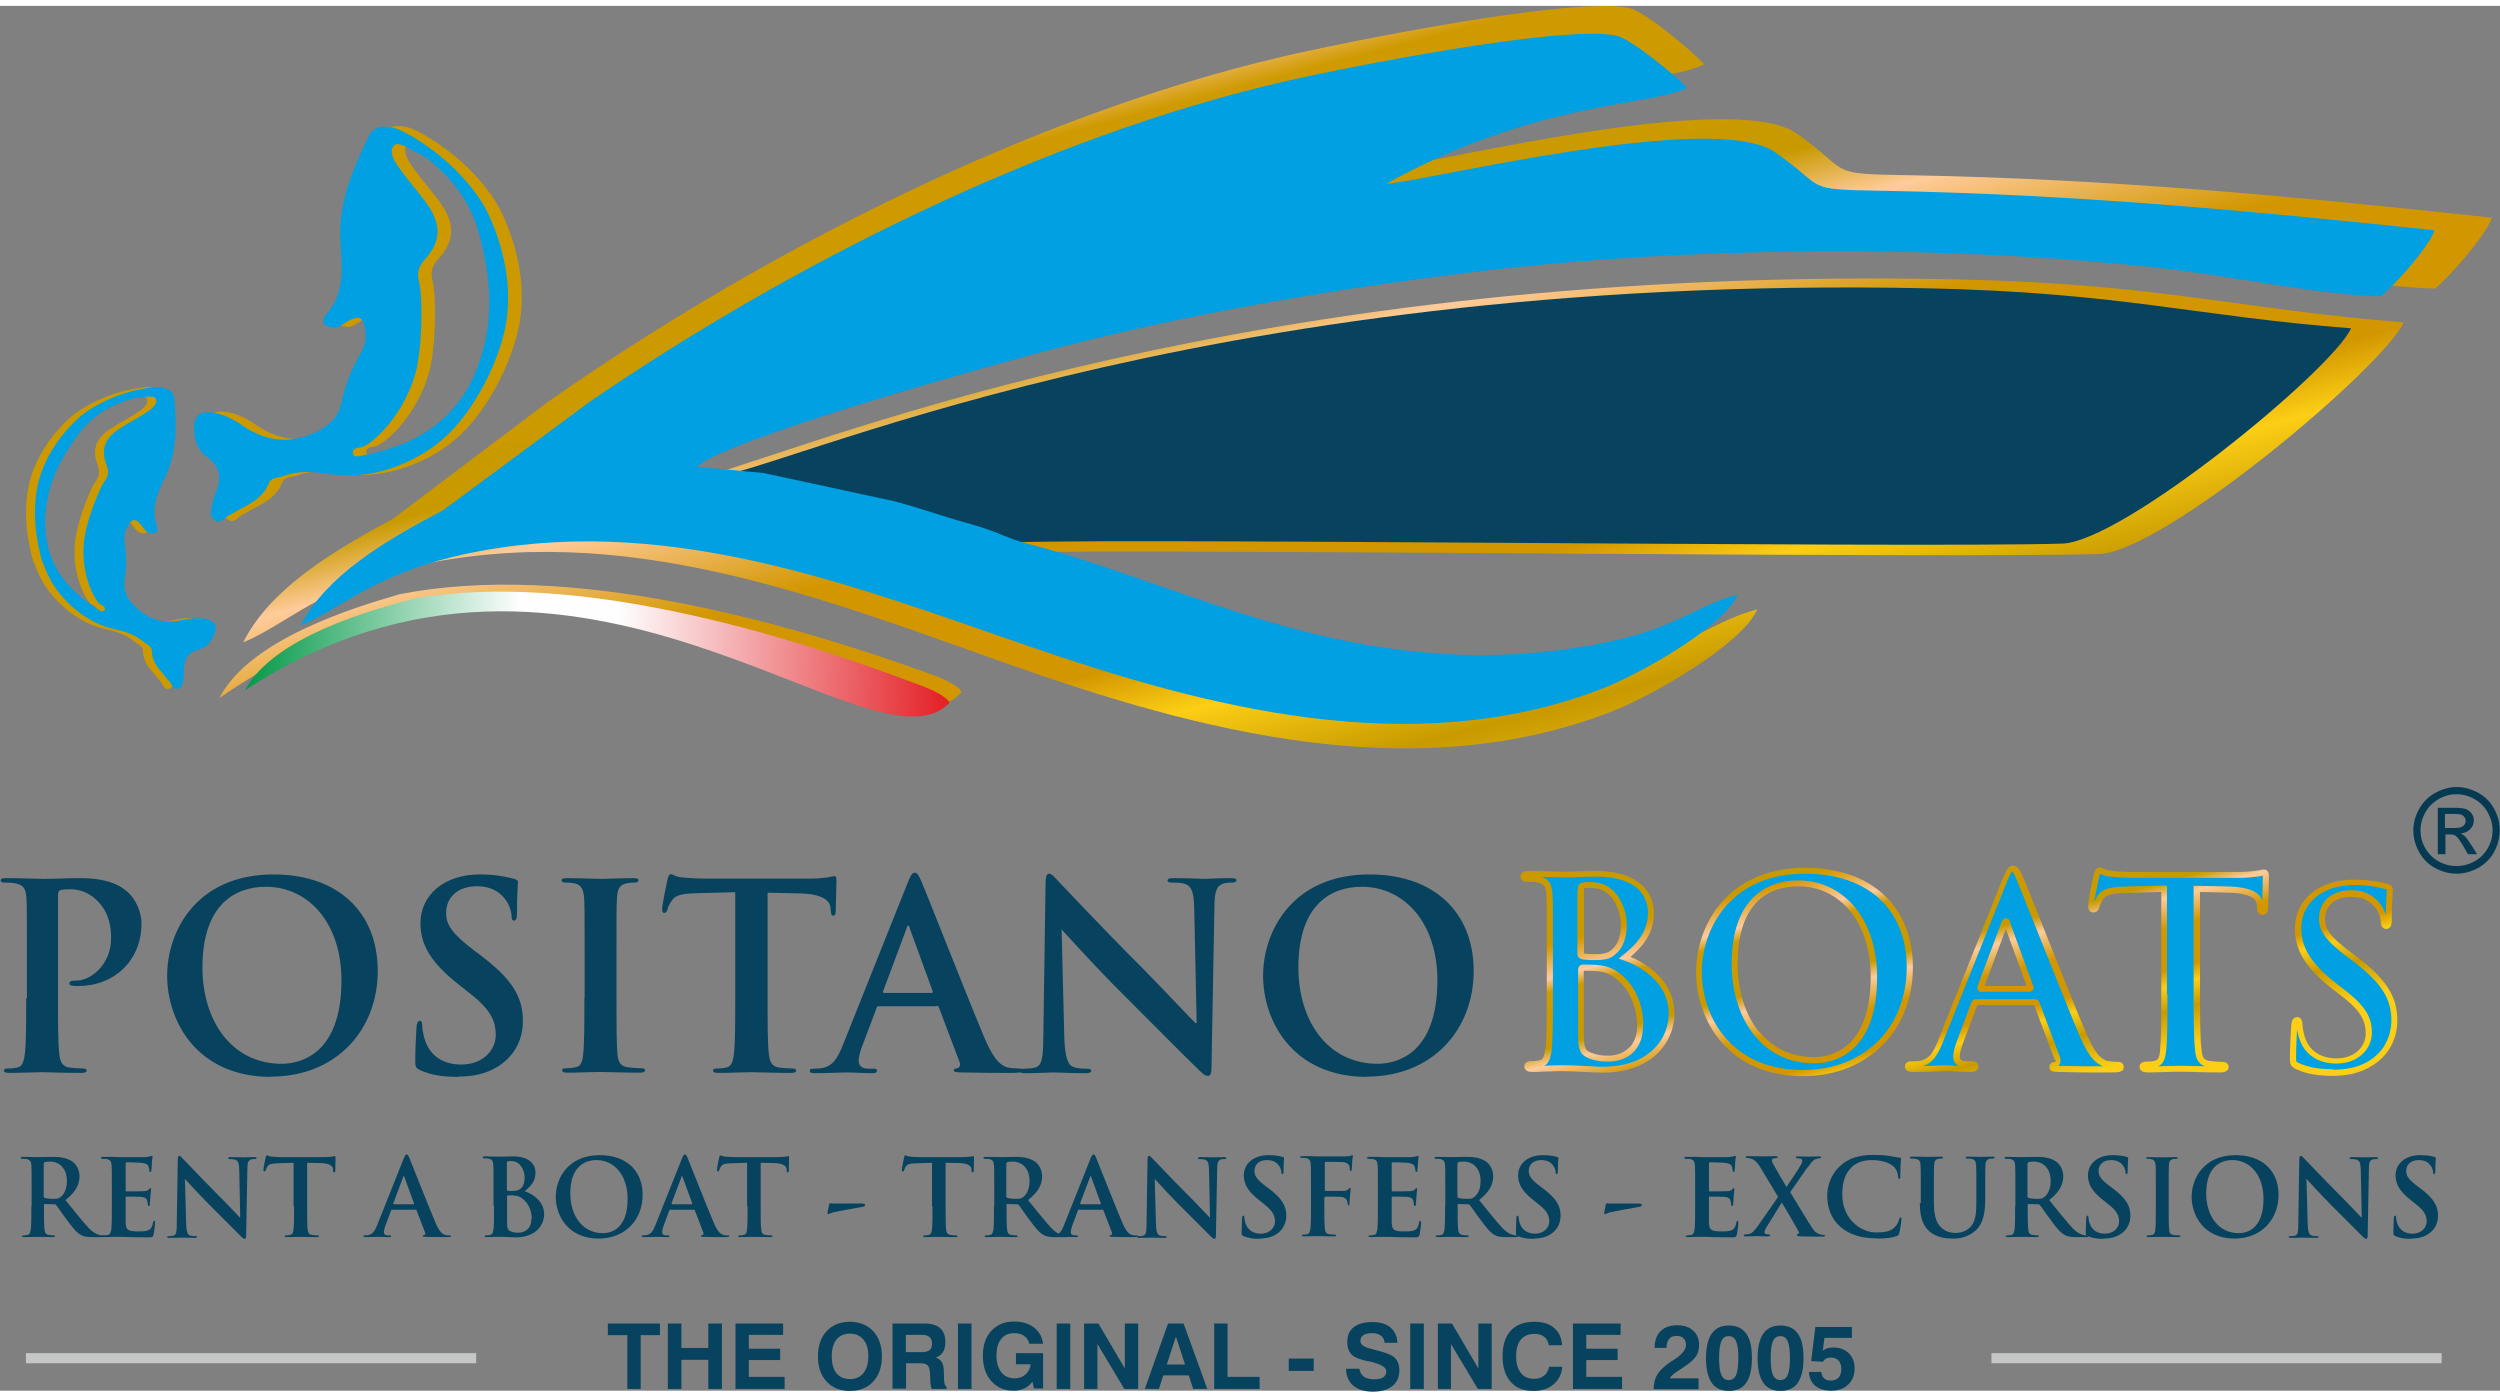 <?xml version="1.0" encoding="UTF-8"?>
<!DOCTYPE svg PUBLIC "-//W3C//DTD SVG 1.1//EN" "http://www.w3.org/Graphics/SVG/1.1/DTD/svg11.dtd">
<!-- Creator: CorelDRAW X6 -->
<svg xmlns="http://www.w3.org/2000/svg" xml:space="preserve" width="145px" height="81px" version="1.1" style="shape-rendering:geometricPrecision; text-rendering:geometricPrecision; image-rendering:optimizeQuality; fill-rule:evenodd; clip-rule:evenodd"
viewBox="0 0 10126 5609"
 xmlns:xlink="http://www.w3.org/1999/xlink">
 <rect x="0" y="0" width="10126" height="5609" fill="#808080" stroke="none"/>
 <defs>
  <style type="text/css">
   <![CDATA[
    .fil4 {fill:#00A0E3}
    .fil2 {fill:#07435E}
    .fil7 {fill:#C5C6C6}
    .fil9 {fill:#053A52}
    .fil6 {fill:#00A0E3;fill-rule:nonzero}
    .fil5 {fill:#07435E;fill-rule:nonzero}
    .fil0 {fill:#CC9A00;fill-rule:nonzero}
    .fil3 {fill:url(#id0)}
    .fil1 {fill:url(#id1)}
    .fil8 {fill:url(#id2);fill-rule:nonzero}
   ]]>
  </style>
  <linearGradient id="id0" gradientUnits="userSpaceOnUse" x1="982.642" y1="2687.48" x2="3853.16" y2="2760.04">
   <stop offset="0" style="stop-color:#009846"/>
   <stop offset="0.388" style="stop-color:#FEFEFE"/>
   <stop offset="0.529" style="stop-color:#FEFEFE"/>
   <stop offset="1" style="stop-color:#E31E24"/>
  </linearGradient>
  <linearGradient id="id1" gradientUnits="userSpaceOnUse" x1="4965.94" y1="-419.464" x2="6015.71" y2="3548.78">
   <stop offset="0" style="stop-color:#C89A00"/>
   <stop offset="0.012" style="stop-color:#D59700"/>
   <stop offset="0.129" style="stop-color:#FFCB9E"/>
   <stop offset="0.18" style="stop-color:#CF9A00"/>
   <stop offset="0.38" style="stop-color:#C89A00"/>
   <stop offset="0.439" style="stop-color:#FFCB9A"/>
   <stop offset="0.549" style="stop-color:#D29700"/>
   <stop offset="0.702" style="stop-color:#D29700"/>
   <stop offset="0.761" style="stop-color:#FCCE15"/>
   <stop offset="0.851" style="stop-color:#C89A00"/>
   <stop offset="0.988" style="stop-color:#FCCE15"/>
   <stop offset="1" style="stop-color:#FCCE15"/>
  </linearGradient>
  <linearGradient id="id2" gradientUnits="userSpaceOnUse" xlink:href="#id1" x1="7793.35" y1="3385" x2="8076.09" y2="4431.72">
  </linearGradient>
 </defs>
 <g id="Livello_x0020_1">
  <g id="Risorsa_x0020_1_1.pdf">
   <path class="fil0" d="M308 2144c14,-79 60,-192 80,-219 2,-3 11,-14 13,-30 1,-10 0,-21 -5,-34 -24,-62 -9,-107 47,-145 35,-24 74,-43 109,-66 21,-14 51,-33 44,-57 -6,-18 -41,-8 -63,-7 -13,1 -27,3 -36,5 -86,27 -157,68 -212,140 -84,111 -141,230 -138,372 3,155 86,261 212,340 8,5 20,16 28,5 0,0 2,-3 2,-7 0,-9 -17,-17 -18,-17 -21,-10 -90,-133 -63,-280zm-171 112c-4,-12 -8,-25 -11,-40l-1 -5c-9,-37 -17,-83 -19,-135 0,-13 -2,-61 6,-109 27,-177 166,-295 182,-308 0,0 77,-66 211,-100 25,-6 52,-11 81,-15 16,-2 32,0 47,5 18,6 32,17 36,34 0,2 1,4 1,7 9,106 12,213 -34,312 -31,66 -64,128 -36,205 9,24 -8,35 -33,27 -11,-4 -17,-13 -24,-22 -30,-41 -46,-39 -68,8 -8,17 -8,36 -6,54 7,50 8,99 0,149 -6,37 5,69 30,97 56,64 124,86 207,67 32,-7 65,-11 97,-2 30,8 42,24 31,56 -12,32 -32,58 -64,66 -50,13 -63,46 -61,91 0,6 0,12 -1,18 -3,19 -2,43 -23,50l-1 0 -1 0c-19,5 -23,-20 -34,-31 -9,-8 -15,-19 -23,-28 -25,-27 -47,-56 -47,-96 0,-18 -21,-24 -31,-33 -47,-41 -98,-47 -142,-59 -106,-31 -173,-107 -192,-129 -23,-26 -54,-70 -76,-135z"/>
  </g>
  <g id="Risorsa_x0020_1_1.pdf_0">
   <path class="fil0" d="M1746 1446c22,-113 19,-287 6,-333 -1,-5 -7,-24 -1,-47 4,-14 12,-28 25,-42 64,-70 68,-138 13,-218 -34,-50 -76,-95 -111,-144 -21,-29 -51,-70 -29,-98 17,-21 59,10 88,24 17,8 34,18 46,25 101,81 173,172 209,296 55,192 67,379 -9,567 -84,205 -250,303 -459,342 -13,2 -36,11 -40,-8 0,0 -1,-5 1,-11 4,-12 32,-14 32,-14 33,-3 188,-130 230,-339zm169 238c11,-14 23,-29 36,-47l4 -6c31,-45 65,-102 95,-171 7,-18 34,-80 49,-148 56,-250 -68,-478 -83,-504 0,0 -67,-128 -230,-242 -30,-21 -63,-42 -100,-61 -20,-11 -42,-16 -65,-18 -27,-2 -51,6 -66,27 -2,3 -3,5 -5,8 -67,137 -126,277 -116,433 7,104 19,204 -58,292 -25,28 -8,51 31,53 17,1 29,-8 43,-17 61,-40 82,-28 86,46 2,27 -7,52 -20,75 -36,62 -63,128 -77,198 -11,53 -43,89 -91,114 -108,57 -210,50 -310,-18 -39,-27 -80,-49 -128,-54 -44,-5 -69,11 -70,59 -1,49 13,93 51,121 60,43 60,94 34,153 -3,8 -6,16 -8,25 -5,27 -20,58 5,78l2 1 1 1c24,16 41,-14 61,-23 16,-7 30,-18 45,-25 47,-24 91,-50 112,-103 9,-25 40,-21 58,-28 84,-31 155,-11 219,-5 158,14 286,-53 323,-73 44,-23 108,-65 172,-141z"/>
  </g>
  <path class="fil1" d="M4058 2214c655,-16 3842,25 4445,6 261,-8 1149,-755 1233,-938 -661,-52 -989,-157 -1808,-174 -2852,-61 -4556,649 -5070,797l-181 -17c116,-118 1284,-452 1548,-520 575,-150 1153,-251 1759,-327 911,-114 2023,-122 2949,-18 279,32 673,117 930,122 53,-42 205,-213 230,-287 -795,-86 -1540,-157 -2355,-172 -349,-6 -232,-7 -459,-168 -261,-186 -1486,126 -1661,137 635,-360 1127,-339 1284,-418 -24,-33 -235,-213 -301,-228 -225,-51 -1179,143 -1408,197 -1045,244 -2135,810 -2975,1399l-624 471c-254,137 -500,286 -609,502 98,-39 206,-121 321,-178 120,-59 227,-98 363,-129 852,-193 1646,123 2418,396 764,269 1641,506 2449,188 148,-58 518,-265 582,-411 -214,58 -263,167 -703,233 -969,147 -1661,-288 -2354,-462l-3 -1zm-3170 590c1423,-990 2686,340 3007,-25 -15,-30 -90,-60 -127,-73 -599,-217 -1467,-457 -2149,-323 -190,55 -608,183 -731,421z"/>
  <path class="fil2" d="M2874 1908l553 120c92,25 169,51 264,80 57,17 88,25 139,43 49,17 79,34 129,48l72 -22c195,-27 3701,20 4322,1 247,-8 1091,-701 1170,-872 -627,-48 -939,-146 -1716,-162 -3008,-63 -4670,758 -4933,766z"/>
  <path class="fil3" d="M991 2773c1351,-886 2550,380 2855,49 -14,-28 -85,-58 -121,-71 -568,-216 -1393,-460 -2040,-352 -180,47 -577,156 -694,374z"/>
  <path class="fil4" d="M4137 2171c-48,-13 -77,-29 -124,-46 -49,-18 -79,-25 -134,-41 -91,-27 -165,-53 -254,-77l-533 -115 -269 -25c110,-110 1219,-420 1469,-484 546,-139 1094,-234 1669,-304 865,-106 1920,-114 2799,-16 265,29 638,109 883,113 51,-39 195,-198 218,-267 -754,-80 -1462,-146 -2235,-160 -331,-6 -221,-6 -436,-156 -247,-173 -1411,117 -1576,128 603,-335 1070,-315 1219,-388 -22,-31 -223,-198 -285,-212 -214,-48 -1119,133 -1336,183 -992,227 -2026,753 -2824,1300l-592 438c-241,127 -474,266 -578,467 93,-37 196,-112 305,-165 114,-55 215,-91 344,-120 808,-179 1562,115 2295,368 725,250 1557,470 2324,175 141,-54 492,-246 552,-382 -203,54 -250,155 -667,217 -920,136 -1577,-267 -2235,-430z"/>
  <path class="fil5" d="M106 4019c0,96 0,179 -5,223 -4,30 -9,53 -30,58 -9,2 -22,4 -38,4 -13,0 -17,3 -17,8 0,7 7,10 21,10 42,0 108,-3 132,-3 27,0 93,3 162,3 11,0 20,-3 20,-10 0,-5 -5,-8 -17,-8 -16,0 -39,-2 -53,-4 -31,-4 -38,-27 -41,-56 -5,-45 -5,-128 -5,-224l0 -418c0,-11 3,-18 8,-20 9,-3 25,-4 41,-4 24,0 67,6 104,41 58,52 62,122 62,157 0,107 -82,172 -140,172 -22,0 -29,3 -29,12 0,7 7,8 13,9 5,1 17,1 22,1 148,0 257,-104 257,-253 0,-55 -29,-102 -52,-124 -17,-16 -64,-60 -194,-60 -48,0 -109,3 -151,3 -29,0 -95,-3 -150,-3 -16,0 -23,2 -23,9 0,7 6,9 18,9 15,0 32,1 41,3 35,7 43,24 45,60 2,33 2,63 2,221l0 184z"/>
  <path id="1" class="fil5" d="M1097 4337c265,0 433,-189 433,-428 0,-239 -162,-391 -422,-391 -313,0 -431,231 -431,410 0,185 121,410 421,410zm44 -52c-201,0 -321,-172 -321,-390 0,-260 137,-327 257,-327 171,0 306,145 306,379 0,302 -169,338 -242,338z"/>
  <path id="2" class="fil5" d="M1854 4337c55,0 114,-9 166,-43 75,-49 98,-121 98,-182 0,-99 -45,-171 -171,-266l-29 -22c-87,-66 -111,-102 -111,-150 0,-63 47,-108 124,-108 68,0 98,31 114,51 22,27 27,60 27,69 0,13 3,19 10,19 8,0 12,-8 12,-31 0,-82 4,-112 4,-125 0,-7 -5,-10 -15,-13 -27,-7 -71,-18 -139,-18 -145,0 -241,83 -241,198 0,85 40,158 155,248l48 38c87,68 102,116 102,167 0,55 -46,119 -140,119 -65,0 -126,-28 -149,-106 -5,-18 -9,-40 -9,-53 0,-8 -1,-18 -10,-18 -8,0 -12,12 -13,27 -1,17 -5,79 -5,137 0,23 3,28 20,36 45,20 92,27 153,27z"/>
  <path id="3" class="fil5" d="M2367 4019c0,101 0,184 -5,228 -3,30 -9,48 -30,52 -9,2 -22,4 -38,4 -13,0 -17,3 -17,8 0,7 7,10 21,10 42,0 108,-3 132,-3 28,0 94,3 163,3 12,0 20,-3 20,-10 0,-5 -5,-8 -17,-8 -16,0 -39,-2 -53,-4 -31,-4 -39,-23 -42,-51 -4,-45 -4,-127 -4,-229l0 -184c0,-159 0,-188 2,-221 2,-37 10,-54 39,-60 13,-2 21,-3 31,-3 10,0 17,-2 17,-10 0,-6 -8,-8 -22,-8 -40,0 -101,3 -128,3 -30,0 -96,-3 -136,-3 -17,0 -25,2 -25,8 0,8 6,10 17,10 13,0 26,1 38,4 23,5 33,23 36,58 2,33 2,63 2,221l0 184z"/>
  <path id="4" class="fil5" d="M2978 4019c0,96 0,179 -5,223 -3,30 -9,53 -30,58 -9,2 -22,4 -38,4 -13,0 -17,3 -17,8 0,7 7,10 21,10 42,0 108,-3 132,-3 29,0 95,3 164,3 12,0 20,-3 20,-10 0,-5 -5,-8 -17,-8 -16,0 -39,-2 -53,-4 -31,-4 -38,-27 -41,-56 -5,-45 -5,-128 -5,-224l0 -428 132 3c93,2 121,31 123,58l1 11c1,16 3,21 11,21 6,0 8,-6 9,-17 0,-27 3,-99 3,-121 0,-16 -1,-22 -8,-22 -4,0 -13,2 -28,5 -16,2 -39,5 -72,5l-414 0c-34,0 -74,-2 -104,-5 -26,-2 -37,-13 -45,-13 -6,0 -9,6 -13,20 -2,8 -22,103 -22,120 0,12 2,17 9,17 6,0 9,-4 12,-13 2,-8 7,-21 18,-37 16,-23 41,-28 101,-30l156 -4 0 428z"/>
  <path id="5" class="fil5" d="M3793 4050c5,0 8,2 10,7l84 222c5,13 -2,22 -9,24 -10,1 -15,3 -15,9 0,7 13,7 31,8 84,2 160,2 198,2 39,0 48,-2 48,-10 0,-7 -5,-8 -14,-8 -13,0 -28,-1 -44,-4 -22,-6 -52,-21 -92,-114 -67,-158 -234,-585 -259,-642 -10,-24 -17,-33 -26,-33 -10,0 -17,11 -29,42l-262 656c-21,52 -41,88 -89,94 -8,1 -23,2 -32,2 -8,0 -13,2 -13,8 0,8 6,10 20,10 54,0 112,-3 123,-3 32,0 77,3 111,3 12,0 18,-2 18,-10 0,-6 -3,-8 -16,-8l-16 0c-32,0 -42,-14 -42,-32 0,-13 5,-38 16,-64l56 -149c2,-6 4,-8 9,-8l233 0zm-212 -52c-4,0 -5,-3 -4,-7l96 -257c1,-4 3,-9 6,-9 3,0 4,5 5,9l94 258c1,3 0,6 -5,6l-192 0z"/>
  <path id="6" class="fil5" d="M4297 3741l3 0c19,20 135,150 249,263 109,108 242,244 308,307 12,12 24,23 36,23 9,0 14,-9 14,-32l12 -659c1,-58 9,-80 39,-89 13,-3 21,-3 31,-3 13,0 19,-3 19,-9 0,-8 -10,-9 -24,-9 -51,0 -91,3 -102,3 -22,0 -72,-3 -126,-3 -16,0 -27,1 -27,9 0,6 4,9 17,9 15,0 40,0 55,6 25,10 34,30 36,94l10 469 -5 0c-18,-17 -159,-167 -230,-238 -152,-152 -311,-322 -324,-335 -18,-19 -27,-32 -39,-32 -10,0 -14,15 -14,36l-9 619c-1,91 -5,121 -32,130 -15,4 -33,5 -47,5 -10,0 -17,2 -17,8 0,9 9,10 23,10 54,0 103,-3 113,-3 20,0 62,3 130,3 15,0 24,-2 24,-10 0,-6 -6,-8 -18,-8 -17,0 -37,-1 -54,-7 -21,-7 -34,-35 -37,-116l-11 -439z"/>
  <path id="7" class="fil5" d="M5536 4337c265,0 433,-189 433,-428 0,-239 -162,-391 -422,-391 -313,0 -431,231 -431,410 0,185 121,410 421,410zm44 -52c-201,0 -321,-172 -321,-390 0,-260 137,-327 257,-327 171,0 306,145 306,379 0,302 -169,338 -242,338z"/>
  <path class="fil5" d="M127 4862c0,40 0,74 -2,92 -2,13 -4,22 -13,24 -4,1 -9,2 -16,2 -5,0 -7,1 -7,3 0,3 3,4 9,4 17,0 44,-1 53,-1 6,0 38,1 63,1 6,0 9,-1 9,-4 0,-2 -2,-3 -5,-3 -5,0 -15,-1 -21,-2 -13,-2 -16,-11 -17,-24 -2,-18 -2,-52 -2,-92l0 -6c0,-3 1,-3 3,-3l38 1c3,0 6,0 8,3 6,6 25,36 43,59 24,33 41,54 59,63 11,6 22,8 46,8l41 0c5,0 8,-1 8,-4 0,-2 -2,-3 -5,-3 -3,0 -7,0 -12,-1 -6,-1 -24,-4 -48,-29 -25,-27 -55,-65 -94,-113 44,-35 57,-65 57,-97 0,-29 -17,-51 -29,-59 -23,-16 -52,-19 -79,-19 -13,0 -46,1 -61,1 -9,0 -36,-1 -59,-1 -6,0 -10,1 -10,4 0,3 3,4 7,4 6,0 13,0 17,1 14,3 18,10 19,25 1,14 1,26 1,91l0 76zm51 -173c0,-3 1,-5 4,-6 4,-1 12,-2 23,-2 25,0 66,18 66,79 0,35 -13,55 -26,65 -8,6 -13,7 -31,7 -11,0 -24,-1 -33,-4 -3,-1 -4,-3 -4,-8l0 -131z"/>
  <path id="1" class="fil5" d="M453 4862c0,40 0,74 -2,92 -2,13 -4,22 -13,24 -4,1 -9,2 -16,2 -5,0 -7,1 -7,3 0,3 3,4 9,4 9,0 20,-1 30,-1 10,0 20,0 25,0 13,0 26,0 45,1 19,0 42,1 75,1 16,0 20,0 23,-11 2,-9 6,-38 6,-48 0,-4 0,-8 -3,-8 -3,0 -4,2 -5,6 -3,18 -8,27 -19,32 -11,5 -29,5 -40,5 -44,0 -51,-6 -52,-36 0,-13 0,-52 0,-67l0 -34c0,-3 0,-4 3,-4 10,0 53,0 61,1 16,2 22,8 24,17 1,6 1,11 2,16 0,2 1,4 4,4 4,0 4,-5 4,-8 0,-3 1,-20 2,-29 2,-22 3,-29 3,-32 0,-3 -1,-3 -3,-3 -2,0 -4,2 -7,6 -4,4 -10,6 -21,6 -10,1 -59,1 -69,1 -3,0 -3,-2 -3,-5l0 -109c0,-3 1,-4 3,-4 9,0 54,1 61,2 22,3 26,8 29,16 2,5 3,13 3,15 0,4 1,6 4,6 3,0 4,-3 4,-5 1,-5 2,-24 2,-28 1,-20 3,-25 3,-28 0,-2 0,-4 -3,-4 -2,0 -5,1 -7,2 -3,1 -10,2 -19,3 -8,0 -94,0 -108,0 -6,0 -16,0 -27,-1 -11,0 -23,0 -35,0 -6,0 -10,1 -10,4 0,3 3,4 7,4 6,0 13,0 17,1 14,3 18,10 19,25 1,14 1,26 1,91l0 76z"/>
  <path id="2" class="fil5" d="M745 4748l1 0c8,8 56,62 103,109 45,44 100,101 127,127 5,5 10,10 15,10 4,0 6,-4 6,-13l5 -272c0,-24 4,-33 16,-37 5,-1 9,-1 13,-1 5,0 8,-1 8,-4 0,-3 -4,-4 -10,-4 -21,0 -38,1 -42,1 -9,0 -30,-1 -52,-1 -6,0 -11,0 -11,4 0,3 2,4 7,4 6,0 16,0 23,3 10,4 14,13 15,39l4 194 -2 0c-7,-7 -65,-69 -95,-98 -63,-63 -128,-133 -134,-138 -7,-8 -11,-13 -16,-13 -4,0 -6,6 -6,15l-4 255c0,38 -2,50 -13,53 -6,2 -14,2 -19,2 -4,0 -7,1 -7,3 0,4 4,4 10,4 22,0 43,-1 47,-1 8,0 26,1 54,1 6,0 10,-1 10,-4 0,-3 -3,-3 -7,-3 -7,0 -15,0 -22,-3 -9,-3 -14,-14 -15,-48l-5 -181z"/>
  <path id="3" class="fil5" d="M1191 4862c0,40 0,74 -2,92 -1,13 -4,22 -13,24 -4,1 -9,2 -16,2 -5,0 -7,1 -7,3 0,3 3,4 9,4 17,0 44,-1 54,-1 12,0 39,1 68,1 5,0 8,-1 8,-4 0,-2 -2,-3 -7,-3 -6,0 -16,-1 -22,-2 -13,-2 -16,-11 -17,-23 -2,-19 -2,-53 -2,-92l0 -177 54 1c38,1 50,13 51,24l0 5c0,6 1,9 5,9 3,0 3,-3 4,-7 0,-11 1,-41 1,-50 0,-6 0,-9 -3,-9 -2,0 -5,1 -12,2 -6,1 -16,2 -30,2l-171 0c-14,0 -31,-1 -43,-2 -11,-1 -15,-5 -19,-5 -3,0 -4,3 -5,8 -1,3 -9,43 -9,50 0,5 1,7 4,7 3,0 4,-2 5,-5 1,-3 3,-9 7,-15 6,-10 17,-12 42,-13l64 -2 0 177z"/>
  <path id="4" class="fil5" d="M1683 4875c2,0 3,1 4,3l35 91c2,5 -1,9 -4,10 -4,0 -6,1 -6,4 0,3 5,3 13,3 35,1 66,1 82,1 16,0 20,-1 20,-4 0,-3 -2,-3 -6,-3 -5,0 -12,0 -18,-2 -9,-3 -22,-9 -38,-47 -28,-65 -97,-241 -107,-265 -4,-10 -7,-14 -11,-14 -4,0 -7,5 -12,17l-108 271c-9,22 -17,36 -37,39 -3,0 -9,1 -13,1 -3,0 -5,1 -5,3 0,3 3,4 8,4 22,0 46,-1 51,-1 13,0 32,1 46,1 5,0 7,-1 7,-4 0,-3 -1,-3 -6,-3l-6 0c-13,0 -17,-6 -17,-13 0,-5 2,-16 6,-26l23 -62c1,-3 2,-3 4,-3l96 0zm-88 -22c-2,0 -2,-1 -2,-3l40 -106c0,-2 1,-4 3,-4 1,0 2,2 2,4l39 107c0,1 0,3 -2,3l-79 0z"/>
  <path id="5" class="fil5" d="M2001 4862c0,40 0,74 -2,92 -2,13 -4,22 -13,24 -4,1 -9,2 -16,2 -5,0 -7,1 -7,3 0,3 3,4 9,4 9,0 20,-1 30,-1 10,0 20,0 25,0 6,0 19,0 32,1 13,0 25,1 30,1 79,0 115,-48 115,-94 0,-50 -43,-81 -79,-93 24,-19 44,-40 44,-76 0,-23 -14,-65 -92,-65 -15,0 -31,1 -53,1 -9,0 -36,-1 -59,-1 -6,0 -10,1 -10,4 0,3 3,4 7,4 6,0 13,0 17,1 14,3 18,10 19,25 1,14 1,26 1,91l0 76zm52 -175c0,-5 1,-6 4,-7 4,-1 8,-1 14,-1 37,0 54,38 54,67 0,21 -6,37 -18,46 -7,6 -17,8 -31,8 -10,0 -16,0 -20,-1 -2,0 -3,-1 -3,-5l0 -107zm99 227c0,45 -33,55 -52,55 -10,0 -20,0 -31,-5 -14,-6 -15,-13 -15,-41l0 -102c0,-2 1,-3 3,-3 6,0 11,0 19,0 17,1 27,4 36,10 33,23 42,59 42,86z"/>
  <path id="6" class="fil5" d="M2424 4993c110,0 179,-78 179,-177 0,-99 -67,-161 -174,-161 -129,0 -178,95 -178,169 0,76 50,169 174,169zm18 -22c-83,0 -132,-71 -132,-161 0,-107 57,-135 106,-135 71,0 126,60 126,157 0,125 -70,139 -100,139z"/>
  <path id="7" class="fil5" d="M2810 4875c2,0 3,1 4,3l35 91c2,5 -1,9 -4,10 -4,0 -6,1 -6,4 0,3 5,3 13,3 35,1 66,1 82,1 16,0 20,-1 20,-4 0,-3 -2,-3 -6,-3 -5,0 -12,0 -18,-2 -9,-3 -22,-9 -38,-47 -28,-65 -97,-241 -107,-265 -4,-10 -7,-14 -11,-14 -4,0 -7,5 -12,17l-108 271c-9,22 -17,36 -37,39 -3,0 -9,1 -13,1 -3,0 -5,1 -5,3 0,3 3,4 8,4 22,0 46,-1 51,-1 13,0 32,1 46,1 5,0 7,-1 7,-4 0,-3 -1,-3 -6,-3l-6 0c-13,0 -17,-6 -17,-13 0,-5 2,-16 6,-26l23 -62c1,-3 2,-3 4,-3l96 0zm-88 -22c-2,0 -2,-1 -2,-3l40 -106c0,-2 1,-4 3,-4 1,0 2,2 2,4l39 107c0,1 0,3 -2,3l-79 0z"/>
  <path id="8" class="fil5" d="M3028 4862c0,40 0,74 -2,92 -1,13 -4,22 -13,24 -4,1 -9,2 -16,2 -5,0 -7,1 -7,3 0,3 3,4 9,4 17,0 44,-1 54,-1 12,0 39,1 68,1 5,0 8,-1 8,-4 0,-2 -2,-3 -7,-3 -6,0 -16,-1 -22,-2 -13,-2 -16,-11 -17,-23 -2,-19 -2,-53 -2,-92l0 -177 54 1c38,1 50,13 51,24l0 5c0,6 1,9 5,9 3,0 3,-3 4,-7 0,-11 1,-41 1,-50 0,-6 0,-9 -3,-9 -2,0 -5,1 -12,2 -6,1 -16,2 -30,2l-171 0c-14,0 -31,-1 -43,-2 -11,-1 -15,-5 -19,-5 -3,0 -4,3 -5,8 -1,3 -9,43 -9,50 0,5 1,7 4,7 3,0 4,-2 5,-5 1,-3 3,-9 7,-15 6,-10 17,-12 42,-13l64 -2 0 177z"/>
  <path id="9" class="fil5" d="M3368 4850c-7,0 -9,0 -10,6l-6 30c-1,4 0,8 3,8 3,0 10,-5 19,-7 15,-4 94,-18 111,-21 12,-2 19,-3 19,-9 0,-5 -6,-6 -14,-6l-122 0z"/>
  <path id="10" class="fil5" d="M3777 4862c0,40 0,74 -2,92 -1,13 -4,22 -13,24 -4,1 -9,2 -16,2 -5,0 -7,1 -7,3 0,3 3,4 9,4 17,0 44,-1 54,-1 12,0 39,1 68,1 5,0 8,-1 8,-4 0,-2 -2,-3 -7,-3 -6,0 -16,-1 -22,-2 -13,-2 -16,-11 -17,-23 -2,-19 -2,-53 -2,-92l0 -177 54 1c38,1 50,13 51,24l0 5c0,6 1,9 5,9 3,0 3,-3 4,-7 0,-11 1,-41 1,-50 0,-6 0,-9 -3,-9 -2,0 -5,1 -12,2 -6,1 -16,2 -30,2l-171 0c-14,0 -31,-1 -43,-2 -11,-1 -15,-5 -19,-5 -3,0 -4,3 -5,8 -1,3 -9,43 -9,50 0,5 1,7 4,7 3,0 4,-2 5,-5 1,-3 3,-9 7,-15 6,-10 17,-12 42,-13l64 -2 0 177z"/>
  <path id="11" class="fil5" d="M4026 4862c0,40 0,74 -2,92 -2,13 -4,22 -13,24 -4,1 -9,2 -16,2 -5,0 -7,1 -7,3 0,3 3,4 9,4 17,0 44,-1 53,-1 6,0 38,1 63,1 6,0 9,-1 9,-4 0,-2 -2,-3 -5,-3 -5,0 -15,-1 -21,-2 -13,-2 -16,-11 -17,-24 -2,-18 -2,-52 -2,-92l0 -6c0,-3 1,-3 3,-3l38 1c3,0 6,0 8,3 6,6 25,36 43,59 24,33 41,54 59,63 11,6 22,8 46,8l41 0c5,0 8,-1 8,-4 0,-2 -2,-3 -5,-3 -3,0 -7,0 -12,-1 -6,-1 -24,-4 -48,-29 -25,-27 -55,-65 -94,-113 44,-35 57,-65 57,-97 0,-29 -17,-51 -29,-59 -23,-16 -52,-19 -79,-19 -13,0 -46,1 -61,1 -9,0 -36,-1 -59,-1 -6,0 -10,1 -10,4 0,3 3,4 7,4 6,0 13,0 17,1 14,3 18,10 19,25 1,14 1,26 1,91l0 76zm51 -173c0,-3 1,-5 4,-6 4,-1 12,-2 23,-2 25,0 66,18 66,79 0,35 -13,55 -26,65 -8,6 -13,7 -31,7 -11,0 -24,-1 -33,-4 -3,-1 -4,-3 -4,-8l0 -131z"/>
  <path id="12" class="fil5" d="M4465 4875c2,0 3,1 4,3l35 91c2,5 -1,9 -4,10 -4,0 -6,1 -6,4 0,3 5,3 13,3 35,1 66,1 82,1 16,0 20,-1 20,-4 0,-3 -2,-3 -6,-3 -5,0 -12,0 -18,-2 -9,-3 -22,-9 -38,-47 -28,-65 -97,-241 -107,-265 -4,-10 -7,-14 -11,-14 -4,0 -7,5 -12,17l-108 271c-9,22 -17,36 -37,39 -3,0 -9,1 -13,1 -3,0 -5,1 -5,3 0,3 3,4 8,4 22,0 46,-1 51,-1 13,0 32,1 46,1 5,0 7,-1 7,-4 0,-3 -1,-3 -6,-3l-6 0c-13,0 -17,-6 -17,-13 0,-5 2,-16 6,-26l23 -62c1,-3 2,-3 4,-3l96 0zm-88 -22c-2,0 -2,-1 -2,-3l40 -106c0,-2 1,-4 3,-4 1,0 2,2 2,4l39 107c0,1 0,3 -2,3l-79 0z"/>
  <path id="13" class="fil5" d="M4673 4748l1 0c8,8 56,62 103,109 45,44 100,101 127,127 5,5 10,10 15,10 4,0 6,-4 6,-13l5 -272c0,-24 4,-33 16,-37 5,-1 9,-1 13,-1 5,0 8,-1 8,-4 0,-3 -4,-4 -10,-4 -21,0 -38,1 -42,1 -9,0 -30,-1 -52,-1 -6,0 -11,0 -11,4 0,3 2,4 7,4 6,0 16,0 23,3 10,4 14,13 15,39l4 194 -2 0c-7,-7 -65,-69 -95,-98 -63,-63 -128,-133 -134,-138 -7,-8 -11,-13 -16,-13 -4,0 -6,6 -6,15l-4 255c0,38 -2,50 -13,53 -6,2 -14,2 -19,2 -4,0 -7,1 -7,3 0,4 4,4 10,4 22,0 43,-1 47,-1 8,0 26,1 54,1 6,0 10,-1 10,-4 0,-3 -3,-3 -7,-3 -7,0 -15,0 -22,-3 -9,-3 -14,-14 -15,-48l-5 -181z"/>
  <path id="14" class="fil5" d="M5101 4993c23,0 47,-4 69,-18 31,-20 40,-50 40,-75 0,-41 -19,-71 -71,-110l-12 -9c-36,-27 -46,-42 -46,-62 0,-26 19,-44 51,-44 28,0 41,13 47,21 9,11 11,25 11,28 0,5 1,8 4,8 3,0 5,-3 5,-13 0,-34 2,-46 2,-52 0,-3 -2,-4 -6,-5 -11,-3 -29,-7 -57,-7 -60,0 -100,34 -100,82 0,35 16,65 64,102l20 16c36,28 42,48 42,69 0,23 -19,49 -58,49 -27,0 -52,-12 -62,-44 -2,-7 -4,-16 -4,-22 0,-3 0,-7 -4,-7 -3,0 -5,5 -5,11 0,7 -2,33 -2,57 0,9 1,12 8,15 19,8 38,11 63,11z"/>
  <path id="15" class="fil5" d="M5367 4827c0,-3 1,-4 3,-4 7,0 53,0 64,1 13,2 20,9 22,16 2,5 3,10 3,13 0,3 1,6 3,6 4,0 4,-4 4,-8 0,-3 1,-23 2,-32 1,-13 3,-24 3,-27 0,-3 -1,-4 -3,-4 -3,0 -3,2 -6,4 -4,6 -10,7 -19,8 -6,0 -12,0 -19,0l-55 0c-3,0 -3,-1 -3,-4l0 -108c0,-5 1,-6 4,-6l66 1c16,0 25,7 28,13 3,6 3,13 3,16 0,5 1,7 4,7 3,0 4,-3 4,-6 1,-5 2,-31 2,-35 1,-11 3,-16 3,-19 0,-2 -1,-4 -3,-4 -2,0 -4,2 -7,3 -4,1 -9,1 -18,2 -10,0 -97,0 -114,0 -6,0 -16,0 -27,-1 -11,0 -24,0 -35,0 -6,0 -10,1 -10,4 0,3 3,3 7,3 6,0 13,0 17,1 14,3 18,10 19,25 1,14 1,26 1,91l0 76c0,41 0,74 -2,92 -2,13 -4,22 -13,24 -4,1 -9,2 -16,2 -5,0 -6,1 -6,3 0,3 3,4 9,4 16,0 44,-1 55,-1 11,0 38,1 66,1 6,0 9,-1 9,-4 0,-2 -2,-3 -7,-3 -6,0 -15,-1 -22,-2 -13,-2 -16,-11 -17,-24 -2,-18 -2,-50 -2,-92l0 -35z"/>
  <path id="16" class="fil5" d="M5581 4862c0,40 0,74 -2,92 -2,13 -4,22 -13,24 -4,1 -9,2 -16,2 -5,0 -7,1 -7,3 0,3 3,4 9,4 9,0 20,-1 30,-1 10,0 20,0 25,0 13,0 26,0 45,1 19,0 42,1 75,1 16,0 20,0 23,-11 2,-9 6,-38 6,-48 0,-4 0,-8 -3,-8 -3,0 -4,2 -5,6 -3,18 -8,27 -19,32 -11,5 -29,5 -40,5 -44,0 -51,-6 -52,-36 0,-13 0,-52 0,-67l0 -34c0,-3 0,-4 3,-4 10,0 53,0 61,1 16,2 22,8 24,17 1,6 1,11 2,16 0,2 1,4 4,4 4,0 4,-5 4,-8 0,-3 1,-20 2,-29 2,-22 3,-29 3,-32 0,-3 -1,-3 -3,-3 -2,0 -4,2 -7,6 -4,4 -10,6 -21,6 -10,1 -59,1 -69,1 -3,0 -3,-2 -3,-5l0 -109c0,-3 1,-4 3,-4 9,0 54,1 61,2 22,3 26,8 29,16 2,5 3,13 3,15 0,4 1,6 4,6 3,0 4,-3 4,-5 1,-5 2,-24 2,-28 1,-20 3,-25 3,-28 0,-2 0,-4 -3,-4 -2,0 -5,1 -7,2 -3,1 -10,2 -19,3 -8,0 -94,0 -108,0 -6,0 -16,0 -27,-1 -11,0 -23,0 -35,0 -6,0 -10,1 -10,4 0,3 3,4 7,4 6,0 13,0 17,1 14,3 18,10 19,25 1,14 1,26 1,91l0 76z"/>
  <path id="17" class="fil5" d="M5853 4862c0,40 0,74 -2,92 -2,13 -4,22 -13,24 -4,1 -9,2 -16,2 -5,0 -7,1 -7,3 0,3 3,4 9,4 17,0 44,-1 53,-1 6,0 38,1 63,1 6,0 9,-1 9,-4 0,-2 -2,-3 -5,-3 -5,0 -15,-1 -21,-2 -13,-2 -16,-11 -17,-24 -2,-18 -2,-52 -2,-92l0 -6c0,-3 1,-3 3,-3l38 1c3,0 6,0 8,3 6,6 25,36 43,59 24,33 41,54 59,63 11,6 22,8 46,8l41 0c5,0 8,-1 8,-4 0,-2 -2,-3 -5,-3 -3,0 -7,0 -12,-1 -6,-1 -24,-4 -48,-29 -25,-27 -55,-65 -94,-113 44,-35 57,-65 57,-97 0,-29 -17,-51 -29,-59 -23,-16 -52,-19 -79,-19 -13,0 -46,1 -61,1 -9,0 -36,-1 -59,-1 -6,0 -10,1 -10,4 0,3 3,4 7,4 6,0 13,0 17,1 14,3 18,10 19,25 1,14 1,26 1,91l0 76zm51 -173c0,-3 1,-5 4,-6 4,-1 12,-2 23,-2 25,0 66,18 66,79 0,35 -13,55 -26,65 -8,6 -13,7 -31,7 -11,0 -24,-1 -33,-4 -3,-1 -4,-3 -4,-8l0 -131z"/>
  <path id="18" class="fil5" d="M6212 4993c23,0 47,-4 69,-18 31,-20 40,-50 40,-75 0,-41 -19,-71 -71,-110l-12 -9c-36,-27 -46,-42 -46,-62 0,-26 19,-44 51,-44 28,0 41,13 47,21 9,11 11,25 11,28 0,5 1,8 4,8 3,0 5,-3 5,-13 0,-34 2,-46 2,-52 0,-3 -2,-4 -6,-5 -11,-3 -29,-7 -57,-7 -60,0 -100,34 -100,82 0,35 16,65 64,102l20 16c36,28 42,48 42,69 0,23 -19,49 -58,49 -27,0 -52,-12 -62,-44 -2,-7 -4,-16 -4,-22 0,-3 0,-7 -4,-7 -3,0 -5,5 -5,11 0,7 -2,33 -2,57 0,9 1,12 8,15 19,8 38,11 63,11z"/>
  <path id="19" class="fil5" d="M6514 4850c-7,0 -9,0 -10,6l-6 30c-1,4 0,8 3,8 3,0 10,-5 19,-7 15,-4 94,-18 111,-21 12,-2 19,-3 19,-9 0,-5 -6,-6 -14,-6l-122 0z"/>
  <path id="20" class="fil5" d="M6866 4862c0,40 0,74 -2,92 -2,13 -4,22 -13,24 -4,1 -9,2 -16,2 -5,0 -7,1 -7,3 0,3 3,4 9,4 9,0 20,-1 30,-1 10,0 20,0 25,0 13,0 26,0 45,1 19,0 42,1 75,1 16,0 20,0 23,-11 2,-9 6,-38 6,-48 0,-4 0,-8 -3,-8 -3,0 -4,2 -5,6 -3,18 -8,27 -19,32 -11,5 -29,5 -40,5 -44,0 -51,-6 -52,-36 0,-13 0,-52 0,-67l0 -34c0,-3 0,-4 3,-4 10,0 53,0 61,1 16,2 22,8 24,17 1,6 1,11 2,16 0,2 1,4 4,4 4,0 4,-5 4,-8 0,-3 1,-20 2,-29 2,-22 3,-29 3,-32 0,-3 -1,-3 -3,-3 -2,0 -4,2 -7,6 -4,4 -10,6 -21,6 -10,1 -59,1 -69,1 -3,0 -3,-2 -3,-5l0 -109c0,-3 1,-4 3,-4 9,0 54,1 61,2 22,3 26,8 29,16 2,5 3,13 3,15 0,4 1,6 4,6 3,0 4,-3 4,-5 1,-5 2,-24 2,-28 1,-20 3,-25 3,-28 0,-2 0,-4 -3,-4 -2,0 -5,1 -7,2 -3,1 -10,2 -19,3 -8,0 -94,0 -108,0 -6,0 -16,0 -27,-1 -11,0 -23,0 -35,0 -6,0 -10,1 -10,4 0,3 3,4 7,4 6,0 13,0 17,1 14,3 18,10 19,25 1,14 1,26 1,91l0 76z"/>
  <path id="21" class="fil5" d="M7322 4705c13,-19 22,-31 32,-34 6,-2 11,-3 15,-3 4,0 7,-1 7,-4 0,-3 -3,-4 -8,-4 -16,0 -34,1 -42,1 -8,0 -26,-1 -43,-1 -6,0 -9,1 -9,4 0,3 3,4 5,4 3,0 9,0 14,1 4,1 7,5 7,8 0,3 -1,10 -5,16 -6,12 -46,72 -59,91 -17,-29 -36,-61 -55,-95 -3,-5 -4,-10 -4,-13 0,-3 1,-6 5,-7 3,-1 9,-2 12,-2 4,0 6,-1 6,-4 0,-3 -3,-4 -9,-4 -16,0 -40,1 -46,1 -20,0 -55,-1 -66,-1 -6,0 -9,1 -9,3 0,3 2,4 4,4 4,0 11,1 18,3 15,5 25,15 36,32l74 123 -82 118c-15,21 -23,29 -35,32 -6,2 -13,2 -16,2 -3,0 -6,1 -6,4 0,3 2,4 6,4l7 0c7,0 28,-1 36,-1 11,0 38,1 41,1l8 0c6,0 9,-1 9,-4 0,-3 -3,-4 -5,-4 -3,0 -7,0 -10,-1 -4,-1 -8,-3 -8,-7 0,-5 2,-11 6,-18l64 -103c20,32 44,75 68,117 3,6 1,10 -1,10 -4,1 -6,2 -6,5 0,3 3,4 15,5 33,1 67,1 78,1l13 0c5,0 8,-1 8,-4 0,-3 -3,-3 -6,-3 -4,0 -9,0 -16,-3 -11,-3 -18,-9 -25,-18 -11,-14 -81,-131 -94,-152l71 -102z"/>
  <path id="22" class="fil5" d="M7604 4993c28,0 60,-3 78,-10 7,-3 9,-5 11,-13 4,-15 9,-52 9,-57 0,-3 -1,-6 -4,-6 -3,0 -4,2 -6,9 -2,8 -7,20 -15,28 -17,20 -41,24 -79,24 -58,0 -136,-51 -136,-154 0,-42 8,-83 40,-112 19,-17 44,-27 81,-27 40,0 73,12 88,27 11,11 16,26 17,40 0,6 1,9 4,9 4,0 5,-3 5,-10 1,-9 0,-32 1,-47 1,-15 2,-20 2,-24 0,-3 -2,-5 -6,-5 -13,-1 -27,-5 -43,-7 -20,-3 -36,-4 -63,-4 -64,0 -105,17 -136,46 -41,38 -51,89 -51,118 0,42 11,90 53,127 39,34 89,47 148,47z"/>
  <path id="23" class="fil5" d="M7776 4849c0,63 16,94 38,114 32,28 73,30 96,30 28,0 59,-5 90,-31 36,-31 41,-82 41,-130l0 -46c0,-65 0,-78 1,-91 1,-15 4,-22 16,-25 5,-1 8,-1 13,-1 5,0 8,-1 8,-4 0,-3 -3,-4 -9,-4 -17,0 -44,1 -49,1 0,0 -28,-1 -50,-1 -6,0 -9,1 -9,4 0,3 3,4 7,4 5,0 12,0 16,1 14,3 18,10 19,25 1,14 1,26 1,91l0 54c0,44 -1,83 -25,107 -17,17 -40,23 -59,23 -15,0 -35,-2 -54,-18 -21,-17 -34,-44 -34,-106l0 -60c0,-65 0,-78 1,-91 1,-15 4,-22 16,-25 5,-1 8,-1 13,-1 4,0 7,-1 7,-4 0,-3 -3,-4 -9,-4 -16,0 -43,1 -53,1 -13,0 -40,-1 -63,-1 -6,0 -9,1 -9,4 0,3 3,4 7,4 6,0 13,0 17,1 14,3 18,10 19,25 1,14 1,26 1,91l0 63z"/>
  <path id="24" class="fil5" d="M8162 4862c0,40 0,74 -2,92 -2,13 -4,22 -13,24 -4,1 -9,2 -16,2 -5,0 -7,1 -7,3 0,3 3,4 9,4 17,0 44,-1 53,-1 6,0 38,1 63,1 6,0 9,-1 9,-4 0,-2 -2,-3 -5,-3 -5,0 -15,-1 -21,-2 -13,-2 -16,-11 -17,-24 -2,-18 -2,-52 -2,-92l0 -6c0,-3 1,-3 3,-3l38 1c3,0 6,0 8,3 6,6 25,36 43,59 24,33 41,54 59,63 11,6 22,8 46,8l41 0c5,0 8,-1 8,-4 0,-2 -2,-3 -5,-3 -3,0 -7,0 -12,-1 -6,-1 -24,-4 -48,-29 -25,-27 -55,-65 -94,-113 44,-35 57,-65 57,-97 0,-29 -17,-51 -29,-59 -23,-16 -52,-19 -79,-19 -13,0 -46,1 -61,1 -9,0 -36,-1 -59,-1 -6,0 -10,1 -10,4 0,3 3,4 7,4 6,0 13,0 17,1 14,3 18,10 19,25 1,14 1,26 1,91l0 76zm51 -173c0,-3 1,-5 4,-6 4,-1 12,-2 23,-2 25,0 66,18 66,79 0,35 -13,55 -26,65 -8,6 -13,7 -31,7 -11,0 -24,-1 -33,-4 -3,-1 -4,-3 -4,-8l0 -131z"/>
  <path id="25" class="fil5" d="M8520 4993c23,0 47,-4 69,-18 31,-20 40,-50 40,-75 0,-41 -19,-71 -71,-110l-12 -9c-36,-27 -46,-42 -46,-62 0,-26 19,-44 51,-44 28,0 41,13 47,21 9,11 11,25 11,28 0,5 1,8 4,8 3,0 5,-3 5,-13 0,-34 2,-46 2,-52 0,-3 -2,-4 -6,-5 -11,-3 -29,-7 -57,-7 -60,0 -100,34 -100,82 0,35 16,65 64,102l20 16c36,28 42,48 42,69 0,23 -19,49 -58,49 -27,0 -52,-12 -62,-44 -2,-7 -4,-16 -4,-22 0,-3 0,-7 -4,-7 -3,0 -5,5 -5,11 0,7 -2,33 -2,57 0,9 1,12 8,15 19,8 38,11 63,11z"/>
  <path id="26" class="fil5" d="M8732 4862c0,42 0,76 -2,94 -1,13 -4,20 -13,22 -4,1 -9,2 -16,2 -5,0 -7,1 -7,3 0,3 3,4 9,4 17,0 44,-1 54,-1 12,0 39,1 67,1 5,0 8,-1 8,-4 0,-2 -2,-3 -7,-3 -6,0 -16,-1 -22,-2 -13,-2 -16,-9 -17,-21 -2,-19 -2,-53 -2,-94l0 -76c0,-65 0,-78 1,-91 1,-15 4,-22 16,-25 5,-1 9,-1 13,-1 4,0 7,-1 7,-4 0,-3 -3,-3 -9,-3 -16,0 -42,1 -53,1 -13,0 -40,-1 -56,-1 -7,0 -10,1 -10,3 0,3 3,4 7,4 5,0 11,0 16,2 9,2 14,10 15,24 1,14 1,26 1,91l0 76z"/>
  <path id="27" class="fil5" d="M9050 4993c110,0 179,-78 179,-177 0,-99 -67,-161 -174,-161 -129,0 -178,95 -178,169 0,76 50,169 174,169zm18 -22c-83,0 -132,-71 -132,-161 0,-107 57,-135 106,-135 71,0 126,60 126,157 0,125 -70,139 -100,139z"/>
  <path id="28" class="fil5" d="M9338 4748l1 0c8,8 56,62 103,109 45,44 100,101 127,127 5,5 10,10 15,10 4,0 6,-4 6,-13l5 -272c0,-24 4,-33 16,-37 5,-1 9,-1 13,-1 5,0 8,-1 8,-4 0,-3 -4,-4 -10,-4 -21,0 -38,1 -42,1 -9,0 -30,-1 -52,-1 -6,0 -11,0 -11,4 0,3 2,4 7,4 6,0 16,0 23,3 10,4 14,13 15,39l4 194 -2 0c-7,-7 -65,-69 -95,-98 -63,-63 -128,-133 -134,-138 -7,-8 -11,-13 -16,-13 -4,0 -6,6 -6,15l-4 255c0,38 -2,50 -13,53 -6,2 -14,2 -19,2 -4,0 -7,1 -7,3 0,4 4,4 10,4 22,0 43,-1 47,-1 8,0 26,1 54,1 6,0 10,-1 10,-4 0,-3 -3,-3 -7,-3 -7,0 -15,0 -22,-3 -9,-3 -14,-14 -15,-48l-5 -181z"/>
  <path id="29" class="fil5" d="M9766 4993c23,0 47,-4 69,-18 31,-20 40,-50 40,-75 0,-41 -19,-71 -71,-110l-12 -9c-36,-27 -46,-42 -46,-62 0,-26 19,-44 51,-44 28,0 41,13 47,21 9,11 11,25 11,28 0,5 1,8 4,8 3,0 5,-3 5,-13 0,-34 2,-46 2,-52 0,-3 -2,-4 -6,-5 -11,-3 -29,-7 -57,-7 -60,0 -100,34 -100,82 0,35 16,65 64,102l20 16c36,28 42,48 42,69 0,23 -19,49 -58,49 -27,0 -52,-12 -62,-44 -2,-7 -4,-16 -4,-22 0,-3 0,-7 -4,-7 -3,0 -5,5 -5,11 0,7 -2,33 -2,57 0,9 1,12 8,15 19,8 38,11 63,11z"/>
  <g id="Risorsa_x0020_1_1.pdf_1">
   <path class="fil6" d="M1691 1449c22,-113 19,-287 6,-333 -1,-5 -7,-24 -1,-47 4,-14 12,-28 25,-42 64,-70 68,-138 13,-218 -34,-50 -76,-95 -111,-144 -21,-29 -51,-70 -29,-98 17,-21 59,10 88,24 17,8 34,18 46,25 101,81 173,172 209,296 55,192 67,379 -9,567 -84,205 -250,303 -459,342 -13,2 -36,11 -40,-8 0,0 -1,-5 1,-11 4,-12 32,-14 32,-14 33,-3 188,-130 230,-339zm169 238c11,-14 23,-30 36,-47l4 -6c31,-45 65,-102 95,-171 7,-18 34,-80 49,-148 55,-250 -68,-478 -83,-504 0,0 -68,-128 -230,-242 -30,-21 -63,-42 -100,-61 -20,-11 -42,-16 -65,-18 -27,-2 -51,6 -66,27 -2,3 -3,5 -5,8 -67,137 -127,277 -116,433 7,104 19,204 -58,292 -25,28 -8,51 31,53 17,1 29,-8 43,-17 61,-40 82,-28 86,46 2,27 -7,52 -20,75 -36,62 -63,128 -77,198 -11,53 -43,89 -90,114 -108,57 -210,50 -310,-18 -39,-27 -80,-49 -128,-54 -44,-5 -69,11 -70,59 -1,49 13,93 51,120 60,43 60,94 34,153 -3,8 -6,16 -8,25 -5,27 -20,58 5,78l2 1 1 1c24,16 41,-15 61,-23 16,-7 30,-18 45,-25 47,-24 91,-50 112,-103 9,-24 40,-21 58,-28 84,-31 155,-11 219,-5 158,15 286,-53 323,-73 44,-23 108,-65 172,-141z"/>
  </g>
  <g id="Risorsa_x0020_1_1.pdf_2">
   <path class="fil6" d="M344 2144c14,-79 60,-192 80,-219 2,-3 11,-14 13,-30 1,-10 0,-21 -5,-34 -24,-62 -9,-107 47,-145 35,-24 74,-43 109,-66 21,-14 51,-33 44,-57 -6,-18 -41,-8 -63,-7 -13,1 -27,3 -36,5 -86,27 -157,68 -212,140 -84,111 -141,230 -138,372 3,155 86,261 212,340 8,5 20,16 28,5 0,0 2,-3 2,-7 0,-9 -17,-17 -18,-17 -21,-10 -90,-133 -63,-280zm-171 112c-4,-12 -8,-25 -11,-40l-1 -5c-9,-37 -17,-83 -19,-135 0,-13 -2,-61 6,-109 27,-177 166,-295 182,-308 0,0 77,-66 211,-100 25,-6 52,-11 81,-15 16,-2 32,0 47,5 18,6 32,17 36,34 0,2 1,4 1,7 9,106 12,213 -34,312 -31,66 -64,128 -36,205 9,24 -8,35 -33,27 -11,-4 -17,-13 -24,-22 -30,-41 -46,-39 -68,8 -8,17 -8,36 -6,54 7,50 8,99 0,149 -6,37 5,69 30,97 56,64 124,86 207,67 32,-7 65,-11 97,-2 30,8 42,24 31,56 -12,32 -32,58 -64,66 -50,13 -63,46 -61,91 0,6 0,12 -1,18 -3,19 -2,43 -23,50l-1 0 -1 0c-19,5 -23,-20 -34,-31 -9,-8 -15,-19 -23,-28 -25,-27 -47,-56 -47,-96 0,-18 -21,-24 -31,-33 -47,-41 -98,-47 -142,-59 -106,-31 -173,-107 -192,-129 -23,-26 -54,-70 -76,-135z"/>
  </g>
  <polygon class="fil5" points="2541,5602 2541,5384 2462,5384 2462,5337 2673,5337 2673,5384 2595,5384 2595,5602 "/>
  <polygon id="1" class="fil5" points="2705,5602 2705,5337 2760,5337 2760,5436 2869,5436 2869,5337 2924,5337 2924,5602 2869,5602 2869,5484 2760,5484 2760,5602 "/>
  <polygon id="2" class="fil5" points="2979,5602 2979,5337 3172,5337 3172,5383 3033,5383 3033,5439 3160,5439 3160,5485 3033,5485 3033,5553 3178,5553 3178,5602 "/>
  <path id="3" class="fil5" d="M3369 5470c0,29 6,52 19,68 13,16 31,24 54,24 24,0 42,-8 55,-24 13,-16 20,-39 20,-68 0,-29 -6,-52 -20,-68 -13,-16 -31,-24 -55,-24 -23,0 -41,8 -54,24 -13,16 -19,39 -19,68zm-56 0c0,-43 12,-77 35,-102 23,-25 55,-38 94,-38 40,0 71,13 95,38 23,25 35,59 35,102 0,43 -12,77 -35,102 -23,25 -55,38 -95,38 -40,0 -71,-13 -94,-38 -23,-25 -35,-59 -35,-102z"/>
  <path id="4" class="fil5" d="M3670 5453l64 0c14,0 24,-3 31,-8 7,-6 10,-14 10,-27 0,-12 -3,-20 -10,-26 -6,-6 -16,-9 -29,-9l-67 0 0 70zm-55 149l0 -265 129 0c29,0 50,6 64,19 14,12 21,31 21,57 0,16 -3,30 -10,40 -7,11 -17,18 -29,22 12,4 20,10 25,19 5,8 8,22 8,39l1 31c0,0 0,1 0,1 0,16 4,25 10,29l0 8 -60 0c-2,-4 -3,-8 -4,-14 -1,-6 -2,-12 -2,-20l-1 -28c-1,-16 -4,-27 -9,-33 -6,-6 -16,-9 -30,-9l-58 0 0 103 -55 0z"/>
  <polygon id="5" class="fil5" points="3880,5602 3880,5337 3935,5337 3935,5602 "/>
  <path id="6" class="fil5" d="M4183 5571c-10,13 -21,23 -34,29 -13,6 -27,9 -44,9 -37,0 -67,-13 -90,-39 -23,-26 -34,-60 -34,-102 0,-42 11,-76 34,-101 23,-25 53,-38 92,-38 33,0 60,8 81,24 21,16 33,38 37,66l-56 0c-3,-14 -10,-24 -21,-32 -10,-7 -24,-11 -41,-11 -22,0 -40,8 -52,24 -13,16 -19,39 -19,67 0,29 7,51 20,68 13,16 31,24 54,24 17,0 32,-5 43,-15 12,-10 19,-24 22,-42l-60 0 0 -45 110 0 0 143 -37 0 -7 -31z"/>
  <polygon id="7" class="fil5" points="4280,5602 4280,5337 4335,5337 4335,5602 "/>
  <polygon id="8" class="fil5" points="4391,5602 4391,5337 4449,5337 4556,5519 4556,5337 4610,5337 4610,5602 4554,5602 4445,5420 4445,5602 "/>
  <path id="9" class="fil5" d="M4763 5390l-37 113 74 0 -37 -113zm-32 -53l63 0 96 265 -57 0 -18 -55 -103 0 -18 55 -57 0 94 -265z"/>
  <polygon id="10" class="fil5" points="4918,5602 4918,5337 4972,5337 4972,5553 5102,5553 5102,5602 "/>
  <polygon id="11" class="fil5" points="5220,5529 5220,5479 5321,5479 5321,5529 "/>
  <path id="12" class="fil5" d="M5452 5520l54 0c2,14 8,25 18,32 10,7 24,11 43,11 16,0 28,-3 36,-8 8,-6 12,-14 12,-25 0,-16 -23,-29 -69,-40l-2 0c-1,0 -3,-1 -6,-1 -25,-5 -42,-12 -53,-18 -9,-6 -17,-14 -21,-24 -5,-10 -7,-22 -7,-36 0,-26 9,-46 26,-59 18,-14 43,-21 76,-21 31,0 55,7 73,22 17,15 27,35 28,62l-52 0c-1,-13 -6,-23 -15,-29 -9,-7 -21,-10 -38,-10 -14,0 -25,3 -33,8 -8,6 -12,14 -12,24 0,14 15,25 45,32 8,2 14,3 19,5 19,5 33,9 41,12 8,3 15,6 21,9 11,6 19,14 24,24 5,10 8,22 8,36 0,28 -9,49 -28,64 -19,15 -45,23 -79,23 -33,0 -59,-8 -78,-23 -19,-15 -29,-37 -31,-66z"/>
  <polygon id="13" class="fil5" points="5712,5602 5712,5337 5767,5337 5767,5602 "/>
  <polygon id="14" class="fil5" points="5824,5602 5824,5337 5881,5337 5988,5519 5988,5337 6042,5337 6042,5602 5986,5602 5877,5420 5877,5602 "/>
  <path id="15" class="fil5" d="M6328 5511c-2,30 -14,54 -35,72 -21,18 -49,27 -83,27 -39,0 -70,-12 -91,-37 -22,-24 -33,-59 -33,-103 0,-45 11,-80 33,-104 22,-24 54,-36 96,-36 34,0 61,8 80,25 20,17 30,40 32,70l-54 0c-2,-15 -8,-26 -18,-34 -10,-8 -23,-12 -40,-12 -24,0 -42,8 -55,23 -13,16 -19,38 -19,68 0,29 6,51 19,67 12,16 30,24 53,24 17,0 30,-4 41,-13 11,-8 17,-21 21,-36l53 0z"/>
  <polygon id="16" class="fil5" points="6371,5602 6371,5337 6564,5337 6564,5383 6425,5383 6425,5439 6552,5439 6552,5485 6425,5485 6425,5553 6570,5553 6570,5602 "/>
  <path id="17" class="fil5" d="M6698 5602c0,-23 5,-43 15,-59 10,-16 27,-32 51,-49 4,-3 9,-6 16,-10 32,-21 49,-41 49,-60 0,-11 -3,-20 -10,-27 -7,-7 -16,-10 -28,-10 -13,0 -23,4 -30,12 -7,8 -11,20 -11,35l0 2 -48 0c0,-30 8,-52 24,-68 16,-16 38,-24 68,-24 26,0 48,7 64,22 16,14 24,34 24,58 0,17 -4,32 -12,45 -8,13 -24,27 -48,43 -5,4 -12,8 -21,14 -23,14 -35,26 -38,33l117 0 0 44 -181 0z"/>
  <path id="18" class="fil5" d="M6963 5477c0,31 3,54 9,68 6,14 16,21 30,21 14,0 24,-7 30,-21 6,-14 9,-37 9,-68 0,-31 -3,-54 -9,-68 -6,-14 -16,-21 -30,-21 -14,0 -24,7 -30,21 -6,14 -9,37 -9,68zm-53 0c0,-44 8,-77 23,-99 15,-22 39,-33 70,-33 31,0 54,11 70,33 16,22 23,55 23,100 0,44 -8,77 -23,99 -15,22 -39,33 -70,33 -31,0 -55,-11 -70,-33 -15,-22 -23,-55 -23,-99z"/>
  <path id="19" class="fil5" d="M7172 5477c0,31 3,54 9,68 6,14 16,21 30,21 14,0 24,-7 30,-21 6,-14 9,-37 9,-68 0,-31 -3,-54 -9,-68 -6,-14 -16,-21 -30,-21 -14,0 -24,7 -30,21 -6,14 -9,37 -9,68zm-53 0c0,-44 8,-77 23,-99 15,-22 39,-33 70,-33 31,0 54,11 70,33 16,22 23,55 23,100 0,44 -8,77 -23,99 -15,22 -39,33 -70,33 -31,0 -55,-11 -70,-33 -15,-22 -23,-55 -23,-99z"/>
  <path id="20" class="fil5" d="M7326 5533l51 0c1,11 5,20 11,26 7,6 16,9 27,9 14,0 25,-4 32,-12 7,-8 11,-20 11,-35 0,-14 -4,-26 -11,-34 -8,-8 -18,-12 -31,-12 -7,0 -14,1 -19,4 -6,3 -10,7 -14,13l-47 -3 17 -138 148 0 0 44 -111 0 -7 52c6,-4 12,-8 19,-10 7,-2 15,-3 24,-3 26,0 46,8 62,23 16,16 24,36 24,61 0,28 -9,50 -26,66 -17,17 -41,25 -70,25 -27,0 -48,-7 -64,-20 -16,-14 -24,-32 -25,-56z"/>
  <rect class="fil7" x="105" y="5457" width="1823.69" height="40.984"/>
  <rect class="fil7" x="8066" y="5457" width="1823.69" height="40.984"/>
  <path class="fil6" d="M6277 4005c0,96 0,179 -5,223 -4,30 -9,53 -30,58 -9,2 -22,4 -38,4 -13,0 -17,3 -17,8 0,7 7,10 21,10 21,0 48,-2 72,-2 25,-1 48,-1 60,-1 16,0 47,1 78,3 30,1 61,3 73,3 192,0 279,-116 279,-228 0,-122 -104,-196 -190,-226 58,-46 107,-97 107,-183 0,-55 -33,-157 -223,-157 -35,0 -76,3 -127,3 -21,0 -87,-3 -142,-3 -16,0 -23,2 -23,9 0,7 6,9 18,9 15,0 32,1 41,3 35,7 43,24 45,60 2,33 2,63 2,221l0 184zm125 -424c0,-12 2,-16 9,-18 10,-2 20,-2 35,-2 90,0 131,92 131,162 0,51 -16,89 -43,111 -18,16 -41,20 -75,20 -24,0 -40,-1 -49,-3 -4,-1 -7,-3 -7,-12l0 -258zm239 550c0,109 -79,134 -126,134 -24,0 -48,-1 -76,-13 -33,-14 -37,-31 -37,-100l0 -248c0,-5 2,-7 6,-7 16,0 26,0 45,1 41,2 65,9 87,25 79,55 101,143 101,208z"/>
  <path id="1" class="fil6" d="M7302 4322c265,0 433,-189 433,-428 0,-239 -162,-391 -422,-391 -313,0 -431,231 -431,410 0,185 121,410 421,410zm44 -52c-201,0 -321,-172 -321,-390 0,-260 137,-327 257,-327 171,0 306,145 306,379 0,302 -169,338 -242,338z"/>
  <path id="2" class="fil6" d="M8238 4035c5,0 8,2 10,7l84 222c5,13 -2,22 -9,24 -10,1 -15,3 -15,9 0,7 13,7 31,8 84,2 160,2 198,2 39,0 48,-2 48,-10 0,-7 -5,-8 -14,-8 -13,0 -28,-1 -44,-4 -22,-6 -52,-21 -92,-114 -67,-158 -234,-585 -259,-642 -10,-24 -17,-33 -26,-33 -10,0 -17,11 -29,42l-262 656c-21,52 -41,88 -89,94 -8,1 -23,2 -32,2 -8,0 -13,2 -13,8 0,8 6,10 20,10 54,0 112,-3 123,-3 32,0 77,3 111,3 12,0 18,-2 18,-10 0,-6 -3,-8 -16,-8l-16 0c-32,0 -42,-14 -42,-32 0,-13 5,-38 16,-64l56 -149c2,-6 4,-8 9,-8l233 0zm-212 -52c-4,0 -5,-3 -4,-7l96 -257c1,-4 3,-9 6,-9 3,0 4,5 5,9l94 258c1,3 0,6 -5,6l-192 0z"/>
  <path id="3" class="fil6" d="M8766 4005c0,96 0,179 -5,223 -3,30 -9,53 -30,58 -9,2 -22,4 -38,4 -13,0 -17,3 -17,8 0,7 7,10 21,10 42,0 108,-3 132,-3 29,0 95,3 164,3 12,0 20,-3 20,-10 0,-5 -5,-8 -17,-8 -16,0 -39,-2 -53,-4 -31,-4 -38,-27 -41,-56 -5,-45 -5,-128 -5,-224l0 -428 132 3c93,2 121,31 123,58l1 11c1,16 3,21 11,21 6,0 8,-6 9,-17 0,-27 3,-99 3,-121 0,-16 -1,-22 -8,-22 -4,0 -13,2 -28,5 -16,2 -39,5 -72,5l-414 0c-34,0 -74,-2 -104,-5 -26,-2 -37,-13 -45,-13 -6,0 -9,6 -13,20 -2,8 -22,103 -22,120 0,12 2,17 9,17 6,0 9,-4 12,-13 2,-8 7,-21 18,-37 16,-23 41,-28 101,-30l156 -4 0 428z"/>
  <path id="4" class="fil6" d="M9448 4321c52,0 107,-9 156,-40 71,-46 92,-114 92,-171 0,-93 -42,-161 -161,-251l-28 -21c-82,-62 -104,-96 -104,-142 0,-59 44,-101 117,-101 64,0 92,30 107,48 21,26 26,56 26,65 0,12 3,18 10,18 8,0 11,-8 11,-29 0,-77 4,-105 4,-118 0,-7 -5,-10 -14,-12 -26,-7 -67,-17 -131,-17 -137,0 -227,78 -227,186 0,80 37,148 146,233l45 35c82,64 96,109 96,157 0,52 -43,112 -132,112 -61,0 -119,-26 -141,-99 -5,-17 -9,-37 -9,-50 0,-8 -1,-17 -10,-17 -8,0 -11,11 -12,26 -1,16 -5,75 -5,129 0,22 3,27 19,33 42,19 87,26 144,26z"/>
  <path class="fil8" d="M6290 4004c0,96 0,179 -5,224l0 0c-2,16 -5,31 -10,42 -5,11 -11,19 -21,23 10,0 19,-1 27,-1l0 0c12,0 24,-1 35,-1 14,0 21,0 25,0 16,0 47,1 79,3l0 0c15,0 28,1 40,2 14,1 25,1 32,1 85,0 149,-23 192,-59 51,-41 75,-100 75,-157 0,-51 -19,-92 -47,-126 -37,-43 -89,-73 -135,-89l-21 -7 17 -14c28,-22 54,-46 72,-74 18,-27 30,-59 30,-100 0,-30 -11,-75 -55,-106 -32,-22 -81,-38 -155,-38 -17,0 -34,1 -52,1 -23,1 -49,2 -76,2 -7,0 -22,0 -41,-1 -15,0 -33,-1 -52,-1 14,5 24,11 31,21 8,12 11,27 13,47 1,17 2,32 2,64 0,38 0,82 0,158l0 184zm-30 221l0 0c5,-43 5,-125 5,-221l0 -184c0,-83 0,-133 0,-158 0,-31 -1,-46 -2,-63 -1,-16 -3,-27 -8,-34 -5,-7 -13,-11 -27,-14l0 0c-7,-2 -24,-3 -38,-3 -7,0 -14,-1 -19,-3 -8,-4 -12,-10 -12,-19 0,-9 4,-15 13,-19l0 0c5,-2 12,-3 22,-3 33,0 72,1 102,2 17,1 31,1 40,1 29,0 53,-1 75,-2 19,-1 37,-1 53,-1 80,0 133,18 169,43 53,37 66,91 66,126 0,45 -13,82 -34,113 -16,25 -38,46 -61,66 44,18 91,48 125,88 32,37 53,84 53,141 0,64 -27,129 -84,176 -48,39 -116,64 -208,64 -6,0 -18,-1 -33,-1 -13,-1 -27,-1 -40,-2l0 0c-31,-2 -62,-3 -78,-3 -7,0 -18,0 -25,0 -10,0 -22,0 -35,1l0 0c-13,0 -26,1 -38,1 -13,1 -25,1 -34,1 -9,0 -16,-1 -21,-4l0 0c-8,-4 -12,-10 -12,-19 0,-7 3,-13 10,-17 4,-2 11,-4 19,-4 7,0 14,0 20,-1 6,-1 11,-2 15,-3l0 0c6,-1 10,-5 13,-12 4,-9 6,-21 8,-35zm131 -645c0,-8 1,-13 3,-18l0 0c3,-6 8,-9 15,-11l1 0c6,-1 11,-2 17,-2 7,0 12,0 19,0 44,0 78,20 101,49 28,35 42,84 42,125 0,27 -4,50 -12,70 -8,21 -20,38 -36,50l0 0c-10,9 -22,15 -36,18 -13,3 -29,4 -47,4 -12,0 -22,0 -31,-1 -9,-1 -16,-1 -21,-3l0 0c-4,-1 -9,-3 -12,-7 -3,-4 -5,-9 -5,-16l0 -258zm25 -7l0 0 0 0c0,0 0,-1 0,-1l0 0zm0 1c0,1 0,3 0,6l0 258c4,1 9,1 15,2 7,0 17,1 29,1 16,0 30,-1 41,-4 10,-2 19,-7 26,-13l0 0c12,-10 22,-23 28,-40 7,-17 10,-37 10,-61 0,-36 -12,-79 -36,-110 -19,-24 -46,-40 -82,-40 -8,0 -14,0 -18,0 -4,0 -9,1 -13,1zm239 556c0,49 -15,82 -36,105 -30,32 -72,41 -102,41 -12,0 -25,0 -38,-2 -13,-2 -28,-5 -43,-11 -20,-8 -32,-18 -38,-37 -6,-16 -6,-39 -6,-75l0 -248c0,-6 2,-10 5,-14l0 0c4,-4 8,-6 14,-6 15,0 26,0 46,1 21,1 38,4 53,8 15,5 28,11 40,19l0 0c37,26 62,58 78,92 21,43 28,88 28,126zm-54 88c17,-18 30,-46 30,-88 0,-35 -7,-76 -26,-115 -15,-31 -37,-60 -71,-83l0 0c-10,-7 -20,-12 -33,-16 -13,-4 -28,-6 -48,-7l0 0c-16,-1 -26,-1 -38,-1l0 243c0,33 1,54 5,67 4,11 11,17 24,22 13,5 25,8 37,10 12,2 23,2 35,2 25,0 60,-8 84,-34zm702 92c126,0 229,-44 302,-115 76,-75 118,-182 118,-301 0,-116 -39,-211 -110,-277 -71,-65 -173,-102 -300,-102 -135,0 -232,43 -299,107 -85,81 -121,194 -121,291 0,100 36,211 118,290 66,64 161,107 291,107zm319 -98c-77,76 -186,123 -319,123 -137,0 -238,-46 -308,-114 -87,-84 -125,-202 -125,-308 0,-103 38,-223 128,-308 71,-67 174,-114 315,-114 133,0 241,39 317,109 76,70 118,171 118,295 0,126 -45,238 -126,318zm-275 71c-101,0 -183,-42 -240,-112 -60,-73 -93,-176 -93,-290 0,-117 27,-196 69,-249 54,-68 130,-90 201,-90 92,0 173,40 231,111 54,68 88,163 88,280 0,313 -178,350 -255,350zm-221 -128c53,64 128,103 221,103 69,0 230,-34 230,-325 0,-111 -31,-202 -82,-265 -53,-66 -128,-102 -212,-102 -64,0 -134,20 -182,81 -38,48 -63,123 -63,234 0,109 31,206 87,275zm1114 -132c5,0 9,1 13,4l0 0c4,3 6,6 8,11l0 0 83 221c0,1 1,3 1,4l0 0c2,8 1,16 -2,22 -1,3 -4,6 -6,8l3 0 0 0c42,1 82,2 115,2 21,0 45,0 65,0 -12,-4 -25,-10 -41,-27 -16,-17 -34,-45 -55,-94 -38,-90 -108,-267 -167,-413 -44,-111 -81,-204 -92,-229 -5,-11 -9,-19 -12,-23 -1,-2 -2,-3 -3,-3 -1,0 -2,1 -4,4 -4,6 -8,16 -14,30l0 0 -262 656c-11,27 -22,50 -36,68 -12,14 -26,24 -44,30 21,0 40,-1 54,-2 12,0 21,-1 24,-1 15,0 35,1 55,2l9 0c-3,-1 -5,-3 -8,-5l0 0c-9,-8 -13,-20 -13,-32 0,-7 2,-19 5,-32 3,-11 7,-23 12,-36l0 0 56 -149 0 0c2,-5 4,-9 7,-11 4,-4 8,-5 14,-5l233 0zm-1 24l0 0 0 0 0 0c0,0 0,0 0,0l0 0zm83 221l-83 -221 -230 0 0 0 -56 149 0 0c-5,12 -8,23 -11,33 -3,11 -4,20 -4,26 0,6 1,11 5,14l0 0c4,4 12,6 25,6l16 0c8,0 14,1 19,3 7,4 10,9 10,17 0,9 -4,15 -11,19l0 0c-5,3 -11,4 -19,4 -16,0 -36,-1 -57,-2 -19,-1 -37,-1 -54,-1 -5,0 -12,0 -23,1 -25,1 -64,2 -101,2 -9,0 -15,-1 -20,-3 -8,-4 -12,-10 -12,-19 0,-8 3,-13 9,-17 4,-3 10,-4 16,-4 5,0 10,0 15,0 6,0 12,-1 16,-1l0 0c21,-3 35,-12 47,-25 13,-15 22,-36 32,-61l262 -656 0 0c7,-16 12,-27 17,-34 7,-10 14,-15 24,-15 9,0 16,4 23,13 5,6 9,15 15,28 11,24 48,118 93,230 58,146 128,322 167,412 19,45 36,71 50,86 13,14 24,18 33,21 7,1 13,2 20,3 7,1 15,1 21,1 6,0 11,0 15,3l0 0c7,3 11,9 11,18 0,11 -5,17 -19,20 -8,2 -21,2 -41,2 -16,0 -41,0 -82,0 -34,0 -75,-1 -116,-2l0 0 -5 0c-23,-1 -38,-2 -38,-20 0,-8 3,-13 9,-17 4,-2 9,-4 15,-4 0,0 1,-1 1,-2 1,-1 1,-3 0,-4l0 0c0,0 0,-1 0,-1l0 0zm-295 -273c-2,0 -3,0 -5,-1 -4,-1 -7,-3 -10,-7 -2,-3 -3,-6 -3,-10 0,-2 0,-4 1,-6l0 0 0 -1 96 -256c1,-3 2,-6 4,-9 3,-5 8,-9 15,-9 13,0 15,9 17,18l0 0 94 257 0 0c1,2 1,4 1,6 0,3 -1,6 -3,9 -2,3 -5,5 -8,6l0 0c-2,1 -4,1 -7,1l-192 0zm98 -257l-87 232 171 0 -85 -232zm654 267c0,96 0,179 -5,224l0 0c-2,16 -4,31 -9,42 -5,11 -13,20 -24,24 13,0 27,-1 39,-1 21,-1 40,-1 50,-1 10,0 28,0 50,1 15,0 33,1 52,1 -14,-4 -23,-12 -30,-23 -7,-12 -10,-26 -11,-42l0 0c-3,-23 -4,-55 -5,-94 -1,-41 -1,-85 -1,-131l0 -428 0 -13 13 0 132 3c43,1 73,8 94,17 23,11 35,26 39,41 0,-12 1,-26 1,-39 1,-22 1,-43 1,-54 0,-4 0,-7 0,-9 -2,0 -6,1 -10,2l-12 2 -1 0 -1 0c-16,2 -39,5 -73,5l-414 0c-17,0 -35,0 -54,-1 -19,-1 -36,-2 -52,-4l0 0c-18,-1 -29,-6 -38,-10l0 0c-2,-1 -3,-1 -4,-2 -1,2 -2,5 -3,10l0 0c-1,5 -10,45 -16,78l0 0c-2,10 -4,20 -5,27 1,-2 2,-4 3,-6 3,-6 7,-13 12,-21l0 0c10,-14 22,-23 41,-28 17,-5 39,-7 70,-8l0 0 156 -4 13 0 0 13 0 428zm-30 221c5,-43 5,-125 5,-221l0 -416 -143 4c-29,1 -50,3 -65,7 -13,4 -21,9 -27,18l0 0c-4,7 -8,13 -10,18 -3,6 -5,11 -6,15 -2,6 -4,11 -7,14 -4,5 -10,7 -17,7 -9,0 -14,-3 -18,-11l0 0c-3,-5 -3,-11 -3,-18 0,-7 3,-24 6,-44l0 0c6,-33 14,-73 16,-79l0 0c2,-8 4,-14 7,-19 4,-7 10,-11 18,-11 6,0 10,2 16,5l0 0c7,3 16,7 30,8l0 0c15,2 33,3 51,4 17,1 35,1 52,1l414 0c32,0 55,-3 70,-5l0 0c8,-2 10,-2 12,-2 9,-2 15,-3 19,-3 10,0 15,4 19,13l0 0c2,5 2,12 2,21 0,9 -1,32 -1,55 -1,25 -2,51 -2,66l0 0 0 1c-1,7 -2,12 -4,17l0 0c-4,7 -9,11 -18,11 -9,0 -15,-3 -19,-11l0 0c-3,-5 -4,-12 -4,-21l0 0 -1 -11 0 0c-1,-11 -8,-23 -27,-32 -18,-8 -45,-14 -84,-15l0 0 -119 -3 0 416c0,50 0,96 1,131 1,38 2,69 5,91l0 0c1,13 3,25 8,33 4,7 11,11 22,13l0 0c7,1 17,2 27,3 8,1 17,1 24,1 7,0 13,1 18,3 7,4 11,10 11,17 0,9 -4,15 -12,19 -5,3 -13,4 -20,4 -40,0 -82,-1 -115,-2 -20,-1 -36,-1 -49,-1 -12,0 -29,0 -49,1 -28,1 -60,2 -83,2 -8,0 -15,-1 -21,-4l0 0c-8,-4 -12,-10 -12,-19 0,-7 3,-13 10,-17 4,-2 11,-4 19,-4 7,0 14,0 20,-1 6,-1 11,-2 15,-3l0 0c6,-1 10,-5 13,-12 4,-9 6,-21 7,-35l0 0zm700 83c25,0 51,-2 77,-8l0 0c25,-6 50,-15 73,-30l0 0c30,-20 51,-43 64,-69 16,-30 23,-63 23,-92 0,-44 -10,-83 -34,-120 -25,-39 -64,-77 -122,-121l-28 -21 0 0c-42,-32 -69,-57 -85,-80 -18,-24 -24,-47 -24,-72 0,-34 13,-63 36,-83 22,-19 54,-31 93,-31 34,0 60,8 78,19 19,11 31,24 39,34l0 0c9,11 15,23 20,34 2,5 4,10 5,15 0,-47 2,-74 3,-91 0,-6 1,-10 1,-14 -1,0 -2,-1 -4,-1l0 0c-12,-3 -29,-7 -50,-11l0 0c-21,-3 -47,-6 -78,-6 -65,0 -119,18 -156,49 -37,31 -59,74 -59,125 0,38 9,73 30,108 22,36 58,74 110,115l45 35c42,33 67,62 82,88 15,28 19,53 19,79 0,32 -14,66 -43,90 -24,20 -57,34 -101,34 -35,0 -69,-8 -97,-28 -25,-17 -44,-43 -55,-80 -3,-9 -5,-19 -7,-29l0 -3c-1,24 -4,71 -4,116 0,9 0,14 2,16l0 0c1,2 4,4 9,6l0 0c20,9 41,15 63,19 23,4 47,6 75,6zm82 16c-27,6 -55,9 -82,9 -29,0 -55,-2 -79,-6 -25,-4 -47,-11 -69,-21l0 0c-10,-5 -17,-9 -21,-16l0 0c-4,-7 -5,-15 -5,-28 0,-51 4,-108 5,-127l0 -3 0 0c1,-9 2,-16 4,-22 4,-9 10,-15 20,-15 10,0 16,5 19,13 2,5 3,11 3,16 0,6 1,13 2,21 2,9 4,18 6,26 9,31 25,53 46,67 24,17 53,24 83,24 37,0 65,-11 85,-28 23,-20 34,-47 34,-72 0,-22 -3,-44 -16,-67 -13,-24 -36,-50 -76,-81l-45 -35c-55,-43 -93,-83 -116,-122 -24,-40 -34,-79 -34,-121 0,-58 25,-109 68,-144 42,-34 101,-54 172,-54 33,0 60,3 82,6l0 0c22,3 39,8 52,11l0 0c6,1 11,3 15,6l0 0c5,4 8,10 8,17 0,4 0,9 -1,17 -1,17 -3,47 -3,101 0,12 -1,21 -3,27 -4,10 -10,15 -20,15 -8,0 -14,-4 -18,-11 -3,-5 -4,-11 -4,-19 0,-5 -2,-16 -7,-30 -4,-9 -9,-19 -16,-27l0 0c-7,-8 -16,-19 -32,-28 -15,-9 -36,-15 -66,-15 -33,0 -59,9 -77,25 -18,16 -28,38 -28,64 0,20 5,38 19,57 15,21 40,44 80,74l0 0 28 21c61,46 102,86 128,127 27,42 38,84 38,133 0,33 -7,70 -26,104 -15,28 -39,55 -73,77l0 0c-26,17 -53,27 -81,34l0 0z"/>
  <path class="fil9" d="M9951 3164c29,0 58,8 86,23 28,15 50,37 65,65 16,28 23,57 23,88 0,30 -8,59 -23,87 -15,28 -37,49 -65,65 -28,15 -57,23 -87,23 -30,0 -59,-8 -87,-23 -28,-15 -49,-37 -65,-65 -15,-28 -23,-57 -23,-87 0,-30 8,-60 24,-88 16,-28 38,-50 66,-65 28,-15 57,-23 86,-23zm0 29c-25,0 -49,6 -72,19 -23,13 -42,31 -55,54 -13,23 -20,48 -20,73 0,25 6,49 19,72 13,23 31,41 54,54 23,13 47,19 73,19 25,0 49,-6 73,-19 23,-13 41,-31 54,-54 13,-23 19,-47 19,-72 0,-25 -7,-50 -20,-73 -13,-23 -31,-41 -55,-54 -23,-13 -47,-19 -72,-19zm-77 243l0 -188 65 0c22,0 38,2 48,5 10,4 18,10 24,18 6,9 9,18 9,28 0,14 -5,26 -15,36 -10,10 -23,16 -39,17 7,3 12,6 16,10 8,7 17,20 28,37l23 37 -37 0 -17 -30c-13,-23 -24,-38 -32,-44 -6,-4 -14,-6 -24,-6l-18 0 0 80 -30 0zm30 -106l37 0c18,0 30,-3 36,-8 6,-5 10,-12 10,-21 0,-6 -2,-11 -5,-15 -3,-4 -7,-8 -13,-10 -6,-2 -16,-3 -31,-3l-35 0 0 57z"/>
 </g>
</svg>
